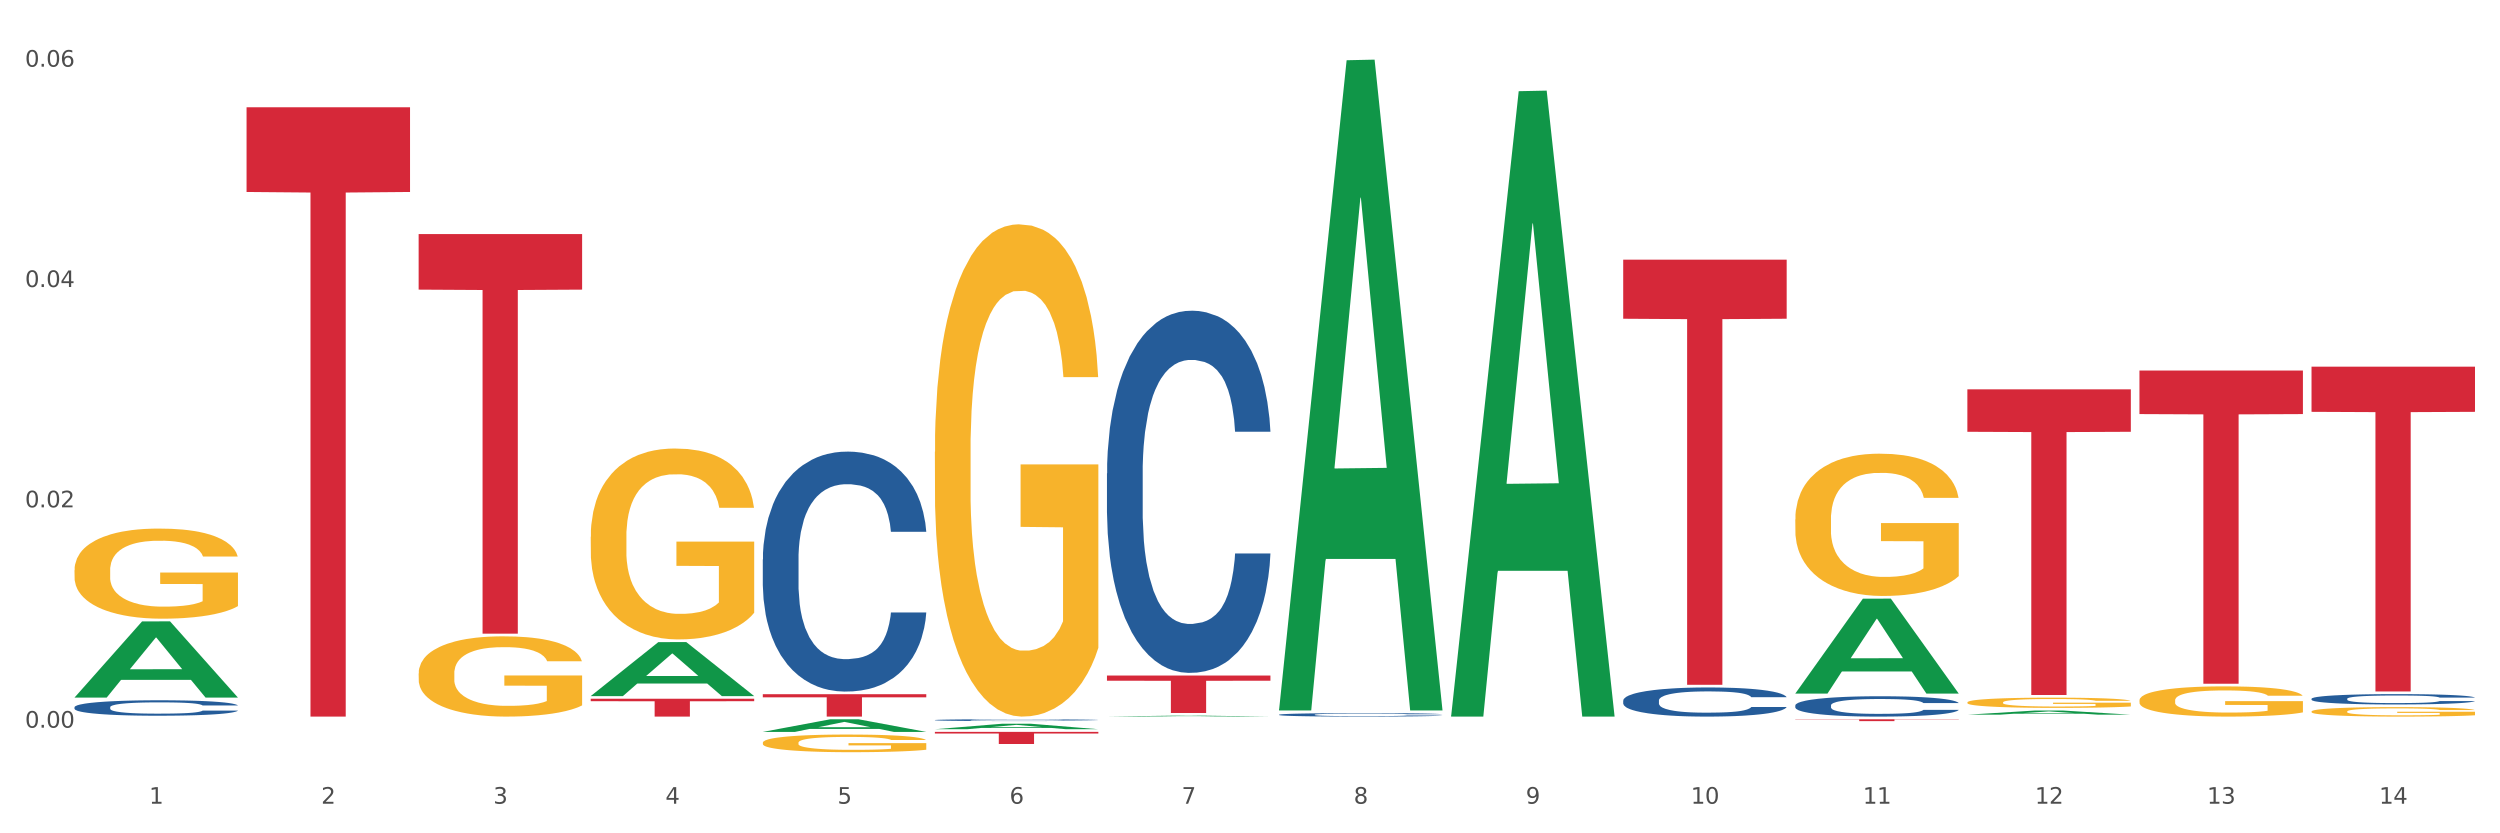 <?xml version="1.0" encoding="utf-8" standalone="no"?>
<!DOCTYPE svg PUBLIC "-//W3C//DTD SVG 1.1//EN"
  "http://www.w3.org/Graphics/SVG/1.1/DTD/svg11.dtd">
<svg xmlns:xlink="http://www.w3.org/1999/xlink" width="1080pt" height="360pt" viewBox="0 0 1080 360" xmlns="http://www.w3.org/2000/svg" version="1.1">
 <rect x="0" y="0" width="1080" height="360" fill="#333333" stroke="none"/>
 <defs>
  <style type="text/css">*{stroke-linejoin: round; stroke-linecap: butt}</style>
 </defs>
 <g id="figure_1">
  <g id="patch_1">
   <path d="M 0 360 
L 1080 360 
L 1080 0 
L 0 0 
z
" style="fill: #ffffff; stroke: #ffffff; stroke-linejoin: miter"/>
  </g>
  <g id="axes_1">
   <g id="matplotlib.axis_1">
    <g id="xtick_1">
     <g id="text_1">
      <!-- 1 -->
      <g style="fill: #4d4d4d" transform="translate(64.432 347.204) scale(0.096 -0.096)">
       <defs>
        <path id="DejaVuSans-31" d="M 794 531 
L 1825 531 
L 1825 4091 
L 703 3866 
L 703 4441 
L 1819 4666 
L 2450 4666 
L 2450 531 
L 3481 531 
L 3481 0 
L 794 0 
L 794 531 
z
" transform="scale(0.016)"/>
       </defs>
       <use xlink:href="#DejaVuSans-31"/>
      </g>
     </g>
    </g>
    <g id="xtick_2">
     <g id="text_2">
      <!-- 2 -->
      <g style="fill: #4d4d4d" transform="translate(138.771 347.204) scale(0.096 -0.096)">
       <defs>
        <path id="DejaVuSans-32" d="M 1228 531 
L 3431 531 
L 3431 0 
L 469 0 
L 469 531 
Q 828 903 1448 1529 
Q 2069 2156 2228 2338 
Q 2531 2678 2651 2914 
Q 2772 3150 2772 3378 
Q 2772 3750 2511 3984 
Q 2250 4219 1831 4219 
Q 1534 4219 1204 4116 
Q 875 4013 500 3803 
L 500 4441 
Q 881 4594 1212 4672 
Q 1544 4750 1819 4750 
Q 2544 4750 2975 4387 
Q 3406 4025 3406 3419 
Q 3406 3131 3298 2873 
Q 3191 2616 2906 2266 
Q 2828 2175 2409 1742 
Q 1991 1309 1228 531 
z
" transform="scale(0.016)"/>
       </defs>
       <use xlink:href="#DejaVuSans-32"/>
      </g>
     </g>
    </g>
    <g id="xtick_3">
     <g id="text_3">
      <!-- 3 -->
      <g style="fill: #4d4d4d" transform="translate(213.109 347.204) scale(0.096 -0.096)">
       <defs>
        <path id="DejaVuSans-33" d="M 2597 2516 
Q 3050 2419 3304 2112 
Q 3559 1806 3559 1356 
Q 3559 666 3084 287 
Q 2609 -91 1734 -91 
Q 1441 -91 1130 -33 
Q 819 25 488 141 
L 488 750 
Q 750 597 1062 519 
Q 1375 441 1716 441 
Q 2309 441 2620 675 
Q 2931 909 2931 1356 
Q 2931 1769 2642 2001 
Q 2353 2234 1838 2234 
L 1294 2234 
L 1294 2753 
L 1863 2753 
Q 2328 2753 2575 2939 
Q 2822 3125 2822 3475 
Q 2822 3834 2567 4026 
Q 2313 4219 1838 4219 
Q 1578 4219 1281 4162 
Q 984 4106 628 3988 
L 628 4550 
Q 988 4650 1302 4700 
Q 1616 4750 1894 4750 
Q 2613 4750 3031 4423 
Q 3450 4097 3450 3541 
Q 3450 3153 3228 2886 
Q 3006 2619 2597 2516 
z
" transform="scale(0.016)"/>
       </defs>
       <use xlink:href="#DejaVuSans-33"/>
      </g>
     </g>
    </g>
    <g id="xtick_4">
     <g id="text_4">
      <!-- 4 -->
      <g style="fill: #4d4d4d" transform="translate(287.448 347.204) scale(0.096 -0.096)">
       <defs>
        <path id="DejaVuSans-34" d="M 2419 4116 
L 825 1625 
L 2419 1625 
L 2419 4116 
z
M 2253 4666 
L 3047 4666 
L 3047 1625 
L 3713 1625 
L 3713 1100 
L 3047 1100 
L 3047 0 
L 2419 0 
L 2419 1100 
L 313 1100 
L 313 1709 
L 2253 4666 
z
" transform="scale(0.016)"/>
       </defs>
       <use xlink:href="#DejaVuSans-34"/>
      </g>
     </g>
    </g>
    <g id="xtick_5">
     <g id="text_5">
      <!-- 5 -->
      <g style="fill: #4d4d4d" transform="translate(361.787 347.204) scale(0.096 -0.096)">
       <defs>
        <path id="DejaVuSans-35" d="M 691 4666 
L 3169 4666 
L 3169 4134 
L 1269 4134 
L 1269 2991 
Q 1406 3038 1543 3061 
Q 1681 3084 1819 3084 
Q 2600 3084 3056 2656 
Q 3513 2228 3513 1497 
Q 3513 744 3044 326 
Q 2575 -91 1722 -91 
Q 1428 -91 1123 -41 
Q 819 9 494 109 
L 494 744 
Q 775 591 1075 516 
Q 1375 441 1709 441 
Q 2250 441 2565 725 
Q 2881 1009 2881 1497 
Q 2881 1984 2565 2268 
Q 2250 2553 1709 2553 
Q 1456 2553 1204 2497 
Q 953 2441 691 2322 
L 691 4666 
z
" transform="scale(0.016)"/>
       </defs>
       <use xlink:href="#DejaVuSans-35"/>
      </g>
     </g>
    </g>
    <g id="xtick_6">
     <g id="text_6">
      <!-- 6 -->
      <g style="fill: #4d4d4d" transform="translate(436.125 347.204) scale(0.096 -0.096)">
       <defs>
        <path id="DejaVuSans-36" d="M 2113 2584 
Q 1688 2584 1439 2293 
Q 1191 2003 1191 1497 
Q 1191 994 1439 701 
Q 1688 409 2113 409 
Q 2538 409 2786 701 
Q 3034 994 3034 1497 
Q 3034 2003 2786 2293 
Q 2538 2584 2113 2584 
z
M 3366 4563 
L 3366 3988 
Q 3128 4100 2886 4159 
Q 2644 4219 2406 4219 
Q 1781 4219 1451 3797 
Q 1122 3375 1075 2522 
Q 1259 2794 1537 2939 
Q 1816 3084 2150 3084 
Q 2853 3084 3261 2657 
Q 3669 2231 3669 1497 
Q 3669 778 3244 343 
Q 2819 -91 2113 -91 
Q 1303 -91 875 529 
Q 447 1150 447 2328 
Q 447 3434 972 4092 
Q 1497 4750 2381 4750 
Q 2619 4750 2861 4703 
Q 3103 4656 3366 4563 
z
" transform="scale(0.016)"/>
       </defs>
       <use xlink:href="#DejaVuSans-36"/>
      </g>
     </g>
    </g>
    <g id="xtick_7">
     <g id="text_7">
      <!-- 7 -->
      <g style="fill: #4d4d4d" transform="translate(510.464 347.204) scale(0.096 -0.096)">
       <defs>
        <path id="DejaVuSans-37" d="M 525 4666 
L 3525 4666 
L 3525 4397 
L 1831 0 
L 1172 0 
L 2766 4134 
L 525 4134 
L 525 4666 
z
" transform="scale(0.016)"/>
       </defs>
       <use xlink:href="#DejaVuSans-37"/>
      </g>
     </g>
    </g>
    <g id="xtick_8">
     <g id="text_8">
      <!-- 8 -->
      <g style="fill: #4d4d4d" transform="translate(584.803 347.204) scale(0.096 -0.096)">
       <defs>
        <path id="DejaVuSans-38" d="M 2034 2216 
Q 1584 2216 1326 1975 
Q 1069 1734 1069 1313 
Q 1069 891 1326 650 
Q 1584 409 2034 409 
Q 2484 409 2743 651 
Q 3003 894 3003 1313 
Q 3003 1734 2745 1975 
Q 2488 2216 2034 2216 
z
M 1403 2484 
Q 997 2584 770 2862 
Q 544 3141 544 3541 
Q 544 4100 942 4425 
Q 1341 4750 2034 4750 
Q 2731 4750 3128 4425 
Q 3525 4100 3525 3541 
Q 3525 3141 3298 2862 
Q 3072 2584 2669 2484 
Q 3125 2378 3379 2068 
Q 3634 1759 3634 1313 
Q 3634 634 3220 271 
Q 2806 -91 2034 -91 
Q 1263 -91 848 271 
Q 434 634 434 1313 
Q 434 1759 690 2068 
Q 947 2378 1403 2484 
z
M 1172 3481 
Q 1172 3119 1398 2916 
Q 1625 2713 2034 2713 
Q 2441 2713 2670 2916 
Q 2900 3119 2900 3481 
Q 2900 3844 2670 4047 
Q 2441 4250 2034 4250 
Q 1625 4250 1398 4047 
Q 1172 3844 1172 3481 
z
" transform="scale(0.016)"/>
       </defs>
       <use xlink:href="#DejaVuSans-38"/>
      </g>
     </g>
    </g>
    <g id="xtick_9">
     <g id="text_9">
      <!-- 9 -->
      <g style="fill: #4d4d4d" transform="translate(659.142 347.204) scale(0.096 -0.096)">
       <defs>
        <path id="DejaVuSans-39" d="M 703 97 
L 703 672 
Q 941 559 1184 500 
Q 1428 441 1663 441 
Q 2288 441 2617 861 
Q 2947 1281 2994 2138 
Q 2813 1869 2534 1725 
Q 2256 1581 1919 1581 
Q 1219 1581 811 2004 
Q 403 2428 403 3163 
Q 403 3881 828 4315 
Q 1253 4750 1959 4750 
Q 2769 4750 3195 4129 
Q 3622 3509 3622 2328 
Q 3622 1225 3098 567 
Q 2575 -91 1691 -91 
Q 1453 -91 1209 -44 
Q 966 3 703 97 
z
M 1959 2075 
Q 2384 2075 2632 2365 
Q 2881 2656 2881 3163 
Q 2881 3666 2632 3958 
Q 2384 4250 1959 4250 
Q 1534 4250 1286 3958 
Q 1038 3666 1038 3163 
Q 1038 2656 1286 2365 
Q 1534 2075 1959 2075 
z
" transform="scale(0.016)"/>
       </defs>
       <use xlink:href="#DejaVuSans-39"/>
      </g>
     </g>
    </g>
    <g id="xtick_10">
     <g id="text_10">
      <!-- 10 -->
      <g style="fill: #4d4d4d" transform="translate(730.426 347.204) scale(0.096 -0.096)">
       <defs>
        <path id="DejaVuSans-30" d="M 2034 4250 
Q 1547 4250 1301 3770 
Q 1056 3291 1056 2328 
Q 1056 1369 1301 889 
Q 1547 409 2034 409 
Q 2525 409 2770 889 
Q 3016 1369 3016 2328 
Q 3016 3291 2770 3770 
Q 2525 4250 2034 4250 
z
M 2034 4750 
Q 2819 4750 3233 4129 
Q 3647 3509 3647 2328 
Q 3647 1150 3233 529 
Q 2819 -91 2034 -91 
Q 1250 -91 836 529 
Q 422 1150 422 2328 
Q 422 3509 836 4129 
Q 1250 4750 2034 4750 
z
" transform="scale(0.016)"/>
       </defs>
       <use xlink:href="#DejaVuSans-31"/>
       <use xlink:href="#DejaVuSans-30" transform="translate(63.623 0)"/>
      </g>
     </g>
    </g>
    <g id="xtick_11">
     <g id="text_11">
      <!-- 11 -->
      <g style="fill: #4d4d4d" transform="translate(804.765 347.204) scale(0.096 -0.096)">
       <use xlink:href="#DejaVuSans-31"/>
       <use xlink:href="#DejaVuSans-31" transform="translate(63.623 0)"/>
      </g>
     </g>
    </g>
    <g id="xtick_12">
     <g id="text_12">
      <!-- 12 -->
      <g style="fill: #4d4d4d" transform="translate(879.104 347.204) scale(0.096 -0.096)">
       <use xlink:href="#DejaVuSans-31"/>
       <use xlink:href="#DejaVuSans-32" transform="translate(63.623 0)"/>
      </g>
     </g>
    </g>
    <g id="xtick_13">
     <g id="text_13">
      <!-- 13 -->
      <g style="fill: #4d4d4d" transform="translate(953.442 347.204) scale(0.096 -0.096)">
       <use xlink:href="#DejaVuSans-31"/>
       <use xlink:href="#DejaVuSans-33" transform="translate(63.623 0)"/>
      </g>
     </g>
    </g>
    <g id="xtick_14">
     <g id="text_14">
      <!-- 14 -->
      <g style="fill: #4d4d4d" transform="translate(1027.781 347.204) scale(0.096 -0.096)">
       <use xlink:href="#DejaVuSans-31"/>
       <use xlink:href="#DejaVuSans-34" transform="translate(63.623 0)"/>
      </g>
     </g>
    </g>
    <g id="xtick_15"/>
    <g id="xtick_16"/>
    <g id="xtick_17"/>
    <g id="xtick_18"/>
    <g id="xtick_19"/>
    <g id="xtick_20"/>
    <g id="xtick_21"/>
    <g id="xtick_22"/>
    <g id="xtick_23"/>
    <g id="xtick_24"/>
    <g id="xtick_25"/>
    <g id="xtick_26"/>
    <g id="xtick_27"/>
   </g>
   <g id="matplotlib.axis_2">
    <g id="ytick_1">
     <g id="text_15">
      <!-- 0.00 -->
      <g style="fill: #4d4d4d" transform="translate(10.8 314.359) scale(0.096 -0.096)">
       <defs>
        <path id="DejaVuSans-2e" d="M 684 794 
L 1344 794 
L 1344 0 
L 684 0 
L 684 794 
z
" transform="scale(0.016)"/>
       </defs>
       <use xlink:href="#DejaVuSans-30"/>
       <use xlink:href="#DejaVuSans-2e" transform="translate(63.623 0)"/>
       <use xlink:href="#DejaVuSans-30" transform="translate(95.41 0)"/>
       <use xlink:href="#DejaVuSans-30" transform="translate(159.033 0)"/>
      </g>
     </g>
    </g>
    <g id="ytick_2">
     <g id="text_16">
      <!-- 0.02 -->
      <g style="fill: #4d4d4d" transform="translate(10.8 219.176) scale(0.096 -0.096)">
       <use xlink:href="#DejaVuSans-30"/>
       <use xlink:href="#DejaVuSans-2e" transform="translate(63.623 0)"/>
       <use xlink:href="#DejaVuSans-30" transform="translate(95.41 0)"/>
       <use xlink:href="#DejaVuSans-32" transform="translate(159.033 0)"/>
      </g>
     </g>
    </g>
    <g id="ytick_3">
     <g id="text_17">
      <!-- 0.04 -->
      <g style="fill: #4d4d4d" transform="translate(10.8 123.994) scale(0.096 -0.096)">
       <use xlink:href="#DejaVuSans-30"/>
       <use xlink:href="#DejaVuSans-2e" transform="translate(63.623 0)"/>
       <use xlink:href="#DejaVuSans-30" transform="translate(95.41 0)"/>
       <use xlink:href="#DejaVuSans-34" transform="translate(159.033 0)"/>
      </g>
     </g>
    </g>
    <g id="ytick_4">
     <g id="text_18">
      <!-- 0.06 -->
      <g style="fill: #4d4d4d" transform="translate(10.8 28.811) scale(0.096 -0.096)">
       <use xlink:href="#DejaVuSans-30"/>
       <use xlink:href="#DejaVuSans-2e" transform="translate(63.623 0)"/>
       <use xlink:href="#DejaVuSans-30" transform="translate(95.41 0)"/>
       <use xlink:href="#DejaVuSans-36" transform="translate(159.033 0)"/>
      </g>
     </g>
    </g>
    <g id="ytick_5"/>
    <g id="ytick_6"/>
    <g id="ytick_7"/>
   </g>
   <g id="PolyCollection_1">
    <path d="M 32.175 301.314 
L 32.248 301.284 
L 61.37 268.45 
L 73.456 268.419 
L 102.797 301.376 
L 88.818 301.376 
L 82.484 293.702 
L 52.415 293.702 
L 52.197 293.826 
L 46.081 301.376 
L 32.175 301.376 
L 32.175 301.314 
L 56.201 289.122 
L 78.698 289.091 
L 67.559 275.444 
L 67.413 275.382 
L 67.267 275.475 
L 56.128 289.091 
L 56.201 289.122 
L 32.175 301.314 
z
" clip-path="url(#pc6ec01e589)" style="fill: #109648"/>
    <path d="M 403.869 311.066 
L 403.952 311.066 
L 403.952 311.045 
L 404.202 311.018 
L 405.121 310.968 
L 406.289 310.929 
L 408.293 310.885 
L 409.378 310.866 
L 410.797 310.845 
L 413.719 310.811 
L 417.058 310.782 
L 419.395 310.767 
L 421.148 310.756 
L 425.072 310.738 
L 427.326 310.731 
L 429.663 310.724 
L 431.666 310.72 
L 435.006 310.715 
L 437.677 310.713 
L 440.766 310.712 
L 443.353 310.713 
L 446.776 310.715 
L 451.785 310.724 
L 453.704 310.729 
L 456.292 310.738 
L 458.964 310.749 
L 461.134 310.761 
L 463.638 310.777 
L 466.226 310.799 
L 468.73 310.826 
L 470.483 310.852 
L 471.903 310.878 
L 473.155 310.911 
L 474.073 310.946 
L 474.49 310.976 
L 459.214 310.976 
L 458.797 310.949 
L 457.962 310.92 
L 457.127 310.901 
L 456.209 310.885 
L 454.79 310.867 
L 453.538 310.855 
L 451.451 310.842 
L 449.531 310.833 
L 447.945 310.828 
L 446.025 310.824 
L 441.934 310.819 
L 439.012 310.819 
L 437.176 310.821 
L 434.922 310.824 
L 433.002 310.829 
L 430.748 310.838 
L 428.995 310.847 
L 427.242 310.86 
L 426.24 310.868 
L 424.738 310.884 
L 423.736 310.897 
L 422.401 310.919 
L 421.649 310.935 
L 420.314 310.976 
L 419.729 311.007 
L 419.479 311.027 
L 419.312 311.05 
L 419.312 311.163 
L 419.813 311.213 
L 420.23 311.235 
L 420.898 311.259 
L 422.15 311.291 
L 423.987 311.322 
L 425.907 311.344 
L 427.493 311.358 
L 428.995 311.368 
L 430.498 311.376 
L 432.334 311.383 
L 433.837 311.388 
L 436.091 311.392 
L 438.762 311.394 
L 440.849 311.394 
L 445.106 311.391 
L 447.026 311.387 
L 448.863 311.382 
L 450.866 311.374 
L 452.452 311.365 
L 453.371 311.359 
L 454.873 311.345 
L 456.042 311.331 
L 457.044 311.314 
L 457.711 311.3 
L 458.463 311.278 
L 459.047 311.254 
L 459.214 311.241 
L 474.49 311.241 
L 474.156 311.267 
L 473.572 311.292 
L 472.403 311.326 
L 471.485 311.345 
L 470.066 311.369 
L 468.563 311.389 
L 466.477 311.411 
L 464.557 311.428 
L 462.553 311.442 
L 460.383 311.455 
L 456.459 311.473 
L 455.04 311.478 
L 452.035 311.487 
L 449.698 311.492 
L 446.275 311.497 
L 442.769 311.5 
L 439.096 311.501 
L 435.84 311.499 
L 432.251 311.495 
L 429.997 311.491 
L 427.493 311.484 
L 424.571 311.474 
L 421.816 311.462 
L 419.228 311.448 
L 416.808 311.431 
L 414.554 311.412 
L 411.632 311.381 
L 409.462 311.351 
L 407.875 311.323 
L 406.79 311.299 
L 405.705 311.269 
L 405.121 311.248 
L 404.202 311.197 
L 403.869 311.151 
L 403.869 311.066 
z
" clip-path="url(#pc6ec01e589)" style="fill: #255c99"/>
    <path d="M 478.207 204.525 
L 478.291 204.382 
L 478.291 200.381 
L 478.541 194.951 
L 479.459 184.948 
L 480.628 177.374 
L 482.632 168.515 
L 483.717 164.799 
L 485.136 160.655 
L 488.058 153.939 
L 491.397 148.223 
L 493.734 145.079 
L 495.487 143.079 
L 499.41 139.506 
L 501.664 137.934 
L 504.002 136.648 
L 506.005 135.791 
L 509.344 134.79 
L 512.016 134.362 
L 515.104 134.219 
L 517.692 134.362 
L 521.115 134.933 
L 526.123 136.648 
L 528.043 137.648 
L 530.631 139.363 
L 533.302 141.65 
L 535.473 143.936 
L 537.977 147.223 
L 540.565 151.51 
L 543.069 156.94 
L 544.822 161.941 
L 546.241 167.229 
L 547.493 173.659 
L 548.412 180.661 
L 548.829 186.52 
L 533.553 186.52 
L 533.135 181.233 
L 532.301 175.517 
L 531.466 171.658 
L 530.548 168.515 
L 529.128 164.942 
L 527.876 162.656 
L 525.789 159.941 
L 523.869 158.226 
L 522.283 157.226 
L 520.363 156.368 
L 516.273 155.511 
L 513.351 155.511 
L 511.515 155.797 
L 509.261 156.511 
L 507.341 157.511 
L 505.087 159.226 
L 503.334 161.084 
L 501.581 163.513 
L 500.579 165.228 
L 499.077 168.372 
L 498.075 170.944 
L 496.739 175.374 
L 495.988 178.518 
L 494.652 186.663 
L 494.068 192.665 
L 493.818 196.809 
L 493.651 201.382 
L 493.651 223.674 
L 494.151 233.677 
L 494.569 237.964 
L 495.237 242.822 
L 496.489 249.11 
L 498.325 255.255 
L 500.245 259.685 
L 501.831 262.4 
L 503.334 264.4 
L 504.837 265.972 
L 506.673 267.401 
L 508.176 268.259 
L 510.429 269.116 
L 513.101 269.545 
L 515.188 269.545 
L 519.445 268.83 
L 521.365 268.116 
L 523.202 267.115 
L 525.205 265.544 
L 526.791 263.829 
L 527.709 262.543 
L 529.212 259.828 
L 530.381 256.97 
L 531.382 253.683 
L 532.05 250.825 
L 532.801 246.538 
L 533.386 241.679 
L 533.553 239.107 
L 548.829 239.107 
L 548.495 244.251 
L 547.911 249.253 
L 546.742 255.969 
L 545.824 259.828 
L 544.405 264.543 
L 542.902 268.544 
L 540.815 272.974 
L 538.895 276.261 
L 536.892 279.119 
L 534.721 281.691 
L 530.798 285.264 
L 529.379 286.264 
L 526.374 287.979 
L 524.036 288.979 
L 520.614 289.979 
L 517.108 290.551 
L 513.435 290.694 
L 510.179 290.408 
L 506.59 289.551 
L 504.336 288.693 
L 501.831 287.407 
L 498.91 285.407 
L 496.155 282.977 
L 493.567 280.119 
L 491.146 276.833 
L 488.892 273.117 
L 485.971 266.973 
L 483.8 260.971 
L 482.214 255.398 
L 481.129 250.682 
L 480.044 244.68 
L 479.459 240.536 
L 478.541 230.533 
L 478.207 221.245 
L 478.207 204.525 
z
" clip-path="url(#pc6ec01e589)" style="fill: #255c99"/>
    <path d="M 552.546 308.743 
L 552.629 308.741 
L 552.629 308.703 
L 552.88 308.651 
L 553.798 308.554 
L 554.967 308.481 
L 556.97 308.396 
L 558.055 308.36 
L 559.475 308.32 
L 562.396 308.256 
L 565.735 308.201 
L 568.073 308.171 
L 569.826 308.151 
L 573.749 308.117 
L 576.003 308.102 
L 578.34 308.089 
L 580.344 308.081 
L 583.683 308.071 
L 586.354 308.067 
L 589.443 308.066 
L 592.031 308.067 
L 595.453 308.073 
L 600.462 308.089 
L 602.382 308.099 
L 604.97 308.116 
L 607.641 308.138 
L 609.811 308.16 
L 612.316 308.191 
L 614.903 308.232 
L 617.408 308.285 
L 619.161 308.333 
L 620.58 308.384 
L 621.832 308.446 
L 622.75 308.513 
L 623.168 308.569 
L 607.891 308.569 
L 607.474 308.518 
L 606.639 308.463 
L 605.804 308.426 
L 604.886 308.396 
L 603.467 308.362 
L 602.215 308.34 
L 600.128 308.314 
L 598.208 308.297 
L 596.622 308.287 
L 594.702 308.279 
L 590.612 308.271 
L 587.69 308.271 
L 585.853 308.274 
L 583.6 308.281 
L 581.68 308.29 
L 579.426 308.307 
L 577.673 308.325 
L 575.92 308.348 
L 574.918 308.364 
L 573.415 308.395 
L 572.414 308.419 
L 571.078 308.462 
L 570.327 308.492 
L 568.991 308.571 
L 568.407 308.629 
L 568.156 308.668 
L 567.989 308.712 
L 567.989 308.927 
L 568.49 309.023 
L 568.908 309.065 
L 569.575 309.111 
L 570.827 309.172 
L 572.664 309.231 
L 574.584 309.274 
L 576.17 309.3 
L 577.673 309.319 
L 579.175 309.334 
L 581.012 309.348 
L 582.514 309.356 
L 584.768 309.364 
L 587.439 309.368 
L 589.526 309.368 
L 593.784 309.362 
L 595.704 309.355 
L 597.54 309.345 
L 599.544 309.33 
L 601.13 309.313 
L 602.048 309.301 
L 603.551 309.275 
L 604.719 309.247 
L 605.721 309.216 
L 606.389 309.188 
L 607.14 309.147 
L 607.724 309.1 
L 607.891 309.076 
L 623.168 309.076 
L 622.834 309.125 
L 622.249 309.173 
L 621.081 309.238 
L 620.163 309.275 
L 618.743 309.32 
L 617.241 309.359 
L 615.154 309.401 
L 613.234 309.433 
L 611.23 309.461 
L 609.06 309.485 
L 605.137 309.52 
L 603.718 309.529 
L 600.712 309.546 
L 598.375 309.556 
L 594.952 309.565 
L 591.446 309.571 
L 587.773 309.572 
L 584.518 309.569 
L 580.928 309.561 
L 578.674 309.553 
L 576.17 309.54 
L 573.248 309.521 
L 570.494 309.498 
L 567.906 309.47 
L 565.485 309.439 
L 563.231 309.403 
L 560.309 309.344 
L 558.139 309.286 
L 556.553 309.232 
L 555.468 309.187 
L 554.382 309.129 
L 553.798 309.089 
L 552.88 308.993 
L 552.546 308.904 
L 552.546 308.743 
z
" clip-path="url(#pc6ec01e589)" style="fill: #255c99"/>
    <path d="M 701.223 302.641 
L 701.307 302.629 
L 701.307 302.307 
L 701.557 301.871 
L 702.476 301.066 
L 703.644 300.457 
L 705.648 299.744 
L 706.733 299.445 
L 708.152 299.112 
L 711.074 298.572 
L 714.413 298.112 
L 716.75 297.859 
L 718.503 297.698 
L 722.427 297.411 
L 724.681 297.284 
L 727.018 297.181 
L 729.021 297.112 
L 732.36 297.031 
L 735.032 296.997 
L 738.12 296.985 
L 740.708 296.997 
L 744.131 297.043 
L 749.139 297.181 
L 751.059 297.261 
L 753.647 297.399 
L 756.318 297.583 
L 758.489 297.767 
L 760.993 298.031 
L 763.581 298.376 
L 766.085 298.813 
L 767.838 299.215 
L 769.257 299.641 
L 770.51 300.158 
L 771.428 300.721 
L 771.845 301.192 
L 756.569 301.192 
L 756.151 300.767 
L 755.317 300.307 
L 754.482 299.997 
L 753.564 299.744 
L 752.145 299.457 
L 750.892 299.273 
L 748.805 299.054 
L 746.885 298.916 
L 745.299 298.836 
L 743.379 298.767 
L 739.289 298.698 
L 736.367 298.698 
L 734.531 298.721 
L 732.277 298.779 
L 730.357 298.859 
L 728.103 298.997 
L 726.35 299.146 
L 724.597 299.342 
L 723.595 299.48 
L 722.093 299.733 
L 721.091 299.939 
L 719.755 300.296 
L 719.004 300.549 
L 717.668 301.204 
L 717.084 301.687 
L 716.834 302.02 
L 716.667 302.388 
L 716.667 304.181 
L 717.168 304.986 
L 717.585 305.33 
L 718.253 305.721 
L 719.505 306.227 
L 721.341 306.721 
L 723.261 307.078 
L 724.847 307.296 
L 726.35 307.457 
L 727.853 307.583 
L 729.689 307.698 
L 731.192 307.767 
L 733.446 307.836 
L 736.117 307.871 
L 738.204 307.871 
L 742.461 307.813 
L 744.381 307.756 
L 746.218 307.675 
L 748.221 307.549 
L 749.807 307.411 
L 750.725 307.308 
L 752.228 307.089 
L 753.397 306.859 
L 754.398 306.595 
L 755.066 306.365 
L 755.818 306.02 
L 756.402 305.629 
L 756.569 305.422 
L 771.845 305.422 
L 771.511 305.836 
L 770.927 306.239 
L 769.758 306.779 
L 768.84 307.089 
L 767.421 307.468 
L 765.918 307.79 
L 763.831 308.147 
L 761.911 308.411 
L 759.908 308.641 
L 757.738 308.848 
L 753.814 309.135 
L 752.395 309.216 
L 749.39 309.354 
L 747.052 309.434 
L 743.63 309.515 
L 740.124 309.561 
L 736.451 309.572 
L 733.195 309.549 
L 729.606 309.48 
L 727.352 309.411 
L 724.847 309.308 
L 721.926 309.147 
L 719.171 308.951 
L 716.583 308.721 
L 714.162 308.457 
L 711.908 308.158 
L 708.987 307.664 
L 706.816 307.181 
L 705.23 306.733 
L 704.145 306.354 
L 703.06 305.871 
L 702.476 305.537 
L 701.557 304.733 
L 701.223 303.986 
L 701.223 302.641 
z
" clip-path="url(#pc6ec01e589)" style="fill: #255c99"/>
    <path d="M 775.562 304.729 
L 775.646 304.721 
L 775.646 304.496 
L 775.896 304.19 
L 776.814 303.628 
L 777.983 303.202 
L 779.986 302.704 
L 781.072 302.496 
L 782.491 302.263 
L 785.412 301.885 
L 788.752 301.564 
L 791.089 301.387 
L 792.842 301.275 
L 796.765 301.074 
L 799.019 300.986 
L 801.357 300.913 
L 803.36 300.865 
L 806.699 300.809 
L 809.37 300.785 
L 812.459 300.777 
L 815.047 300.785 
L 818.469 300.817 
L 823.478 300.913 
L 825.398 300.969 
L 827.986 301.066 
L 830.657 301.194 
L 832.828 301.323 
L 835.332 301.508 
L 837.92 301.749 
L 840.424 302.054 
L 842.177 302.335 
L 843.596 302.632 
L 844.848 302.994 
L 845.766 303.387 
L 846.184 303.716 
L 830.908 303.716 
L 830.49 303.419 
L 829.655 303.098 
L 828.821 302.881 
L 827.902 302.704 
L 826.483 302.504 
L 825.231 302.375 
L 823.144 302.222 
L 821.224 302.126 
L 819.638 302.07 
L 817.718 302.022 
L 813.628 301.973 
L 810.706 301.973 
L 808.87 301.99 
L 806.616 302.03 
L 804.696 302.086 
L 802.442 302.182 
L 800.689 302.287 
L 798.936 302.423 
L 797.934 302.52 
L 796.431 302.696 
L 795.43 302.841 
L 794.094 303.09 
L 793.343 303.267 
L 792.007 303.725 
L 791.423 304.062 
L 791.172 304.295 
L 791.005 304.552 
L 791.005 305.805 
L 791.506 306.367 
L 791.924 306.608 
L 792.591 306.881 
L 793.844 307.235 
L 795.68 307.58 
L 797.6 307.829 
L 799.186 307.982 
L 800.689 308.094 
L 802.191 308.182 
L 804.028 308.263 
L 805.53 308.311 
L 807.784 308.359 
L 810.456 308.383 
L 812.543 308.383 
L 816.8 308.343 
L 818.72 308.303 
L 820.556 308.247 
L 822.56 308.158 
L 824.146 308.062 
L 825.064 307.99 
L 826.567 307.837 
L 827.735 307.676 
L 828.737 307.492 
L 829.405 307.331 
L 830.156 307.09 
L 830.741 306.817 
L 830.908 306.672 
L 846.184 306.672 
L 845.85 306.962 
L 845.266 307.243 
L 844.097 307.62 
L 843.179 307.837 
L 841.76 308.102 
L 840.257 308.327 
L 838.17 308.576 
L 836.25 308.761 
L 834.247 308.921 
L 832.076 309.066 
L 828.153 309.267 
L 826.734 309.323 
L 823.728 309.419 
L 821.391 309.476 
L 817.969 309.532 
L 814.463 309.564 
L 810.79 309.572 
L 807.534 309.556 
L 803.944 309.508 
L 801.69 309.46 
L 799.186 309.387 
L 796.264 309.275 
L 793.51 309.138 
L 790.922 308.978 
L 788.501 308.793 
L 786.247 308.584 
L 783.325 308.239 
L 781.155 307.901 
L 779.569 307.588 
L 778.484 307.323 
L 777.399 306.986 
L 776.814 306.753 
L 775.896 306.19 
L 775.562 305.668 
L 775.562 304.729 
z
" clip-path="url(#pc6ec01e589)" style="fill: #255c99"/>
    <path d="M 998.578 301.866 
L 998.662 301.861 
L 998.662 301.747 
L 998.912 301.592 
L 999.83 301.305 
L 1000.999 301.089 
L 1003.003 300.835 
L 1004.088 300.729 
L 1005.507 300.61 
L 1008.429 300.418 
L 1011.768 300.254 
L 1014.105 300.165 
L 1015.858 300.107 
L 1019.781 300.005 
L 1022.035 299.96 
L 1024.373 299.923 
L 1026.376 299.899 
L 1029.715 299.87 
L 1032.387 299.858 
L 1035.475 299.854 
L 1038.063 299.858 
L 1041.486 299.874 
L 1046.494 299.923 
L 1048.414 299.952 
L 1051.002 300.001 
L 1053.673 300.066 
L 1055.844 300.132 
L 1058.348 300.226 
L 1060.936 300.349 
L 1063.44 300.504 
L 1065.193 300.647 
L 1066.612 300.798 
L 1067.864 300.982 
L 1068.783 301.183 
L 1069.2 301.35 
L 1053.924 301.35 
L 1053.506 301.199 
L 1052.671 301.035 
L 1051.837 300.925 
L 1050.918 300.835 
L 1049.499 300.733 
L 1048.247 300.667 
L 1046.16 300.59 
L 1044.24 300.541 
L 1042.654 300.512 
L 1040.734 300.488 
L 1036.644 300.463 
L 1033.722 300.463 
L 1031.886 300.471 
L 1029.632 300.492 
L 1027.712 300.52 
L 1025.458 300.569 
L 1023.705 300.622 
L 1021.952 300.692 
L 1020.95 300.741 
L 1019.448 300.831 
L 1018.446 300.905 
L 1017.11 301.031 
L 1016.359 301.121 
L 1015.023 301.354 
L 1014.439 301.526 
L 1014.188 301.645 
L 1014.022 301.776 
L 1014.022 302.413 
L 1014.522 302.7 
L 1014.94 302.822 
L 1015.608 302.961 
L 1016.86 303.141 
L 1018.696 303.317 
L 1020.616 303.444 
L 1022.202 303.522 
L 1023.705 303.579 
L 1025.207 303.624 
L 1027.044 303.665 
L 1028.547 303.689 
L 1030.8 303.714 
L 1033.472 303.726 
L 1035.559 303.726 
L 1039.816 303.706 
L 1041.736 303.685 
L 1043.572 303.656 
L 1045.576 303.612 
L 1047.162 303.562 
L 1048.08 303.526 
L 1049.583 303.448 
L 1050.752 303.366 
L 1051.753 303.272 
L 1052.421 303.19 
L 1053.172 303.068 
L 1053.757 302.929 
L 1053.924 302.855 
L 1069.2 302.855 
L 1068.866 303.002 
L 1068.282 303.145 
L 1067.113 303.338 
L 1066.195 303.448 
L 1064.776 303.583 
L 1063.273 303.697 
L 1061.186 303.824 
L 1059.266 303.918 
L 1057.263 304 
L 1055.092 304.074 
L 1051.169 304.176 
L 1049.75 304.204 
L 1046.745 304.253 
L 1044.407 304.282 
L 1040.985 304.311 
L 1037.479 304.327 
L 1033.806 304.331 
L 1030.55 304.323 
L 1026.96 304.298 
L 1024.707 304.274 
L 1022.202 304.237 
L 1019.281 304.18 
L 1016.526 304.11 
L 1013.938 304.029 
L 1011.517 303.935 
L 1009.263 303.828 
L 1006.342 303.652 
L 1004.171 303.481 
L 1002.585 303.321 
L 1001.5 303.186 
L 1000.415 303.015 
L 999.83 302.896 
L 998.912 302.61 
L 998.578 302.344 
L 998.578 301.866 
z
" clip-path="url(#pc6ec01e589)" style="fill: #255c99"/>
    <path d="M 32.175 246.335 
L 32.258 246.299 
L 32.258 245.019 
L 32.425 243.917 
L 33.259 241.25 
L 34.51 239.046 
L 35.427 237.872 
L 36.344 236.912 
L 37.428 235.952 
L 38.762 234.956 
L 41.18 233.498 
L 42.681 232.752 
L 44.515 231.969 
L 47.85 230.832 
L 50.268 230.192 
L 52.77 229.658 
L 56.855 229.018 
L 59.523 228.734 
L 62.358 228.52 
L 65.777 228.378 
L 68.361 228.342 
L 74.031 228.449 
L 78.867 228.769 
L 81.202 229.018 
L 84.203 229.445 
L 85.788 229.729 
L 88.372 230.298 
L 91.04 231.045 
L 92.875 231.685 
L 95.626 232.894 
L 97.711 234.103 
L 99.628 235.596 
L 100.629 236.628 
L 101.379 237.588 
L 102.046 238.69 
L 102.713 240.432 
L 87.705 240.432 
L 87.122 239.188 
L 86.204 238.014 
L 84.87 236.877 
L 83.703 236.165 
L 81.702 235.276 
L 79.868 234.707 
L 77.95 234.281 
L 75.615 233.925 
L 73.781 233.747 
L 71.196 233.605 
L 66.11 233.641 
L 62.692 233.925 
L 60.357 234.281 
L 58.856 234.601 
L 57.522 234.956 
L 56.021 235.454 
L 54.27 236.201 
L 53.02 236.877 
L 51.769 237.73 
L 50.768 238.583 
L 49.851 239.579 
L 49.101 240.646 
L 48.517 241.748 
L 48.017 243.099 
L 47.6 245.339 
L 47.6 250.211 
L 47.767 251.313 
L 48.184 252.771 
L 48.684 253.873 
L 49.518 255.189 
L 50.268 256.078 
L 51.686 257.358 
L 53.27 258.425 
L 54.52 259.101 
L 55.771 259.669 
L 57.939 260.452 
L 60.357 261.092 
L 62.441 261.483 
L 65.276 261.839 
L 67.194 261.981 
L 68.862 262.052 
L 72.947 262.052 
L 75.865 261.945 
L 79.117 261.696 
L 81.619 261.376 
L 83.703 260.985 
L 86.038 260.345 
L 87.538 259.741 
L 87.538 252.309 
L 69.195 252.273 
L 69.195 247.331 
L 102.797 247.331 
L 102.797 261.839 
L 101.379 262.585 
L 99.795 263.261 
L 98.128 263.865 
L 95.626 264.612 
L 92.625 265.323 
L 89.956 265.821 
L 87.122 266.248 
L 83.786 266.639 
L 79.451 266.995 
L 76.783 267.137 
L 73.447 267.243 
L 69.529 267.279 
L 66.11 267.208 
L 62.775 267.03 
L 59.273 266.71 
L 55.855 266.248 
L 53.27 265.786 
L 50.685 265.217 
L 47.934 264.47 
L 45.766 263.759 
L 44.098 263.119 
L 42.264 262.301 
L 40.263 261.234 
L 38.762 260.274 
L 37.428 259.278 
L 36.01 257.998 
L 35.01 256.896 
L 34.009 255.509 
L 33.426 254.478 
L 32.759 252.878 
L 32.258 250.638 
L 32.175 246.335 
z
" clip-path="url(#pc6ec01e589)" style="fill: #f7b32b"/>
    <path d="M 180.852 290.919 
L 180.936 290.887 
L 180.936 289.747 
L 181.103 288.765 
L 181.936 286.39 
L 183.187 284.426 
L 184.104 283.381 
L 185.021 282.526 
L 186.105 281.671 
L 187.439 280.784 
L 189.857 279.486 
L 191.358 278.821 
L 193.192 278.124 
L 196.528 277.111 
L 198.946 276.541 
L 201.447 276.066 
L 205.533 275.496 
L 208.201 275.242 
L 211.036 275.052 
L 214.454 274.926 
L 217.039 274.894 
L 222.709 274.989 
L 227.545 275.274 
L 229.879 275.496 
L 232.881 275.876 
L 234.465 276.129 
L 237.05 276.636 
L 239.718 277.301 
L 241.552 277.871 
L 244.304 278.948 
L 246.388 280.024 
L 248.306 281.354 
L 249.306 282.273 
L 250.057 283.128 
L 250.724 284.11 
L 251.391 285.662 
L 236.383 285.662 
L 235.799 284.553 
L 234.882 283.508 
L 233.548 282.495 
L 232.38 281.861 
L 230.379 281.069 
L 228.545 280.563 
L 226.627 280.183 
L 224.293 279.866 
L 222.458 279.708 
L 219.874 279.581 
L 214.788 279.613 
L 211.369 279.866 
L 209.034 280.183 
L 207.534 280.468 
L 206.2 280.784 
L 204.699 281.228 
L 202.948 281.893 
L 201.697 282.495 
L 200.446 283.255 
L 199.446 284.015 
L 198.529 284.901 
L 197.778 285.852 
L 197.195 286.833 
L 196.694 288.037 
L 196.277 290.032 
L 196.277 294.371 
L 196.444 295.352 
L 196.861 296.651 
L 197.361 297.633 
L 198.195 298.804 
L 198.946 299.596 
L 200.363 300.736 
L 201.947 301.686 
L 203.198 302.288 
L 204.449 302.795 
L 206.616 303.491 
L 209.034 304.062 
L 211.119 304.41 
L 213.954 304.727 
L 215.871 304.853 
L 217.539 304.917 
L 221.625 304.917 
L 224.543 304.822 
L 227.795 304.6 
L 230.296 304.315 
L 232.38 303.966 
L 234.715 303.396 
L 236.216 302.858 
L 236.216 296.239 
L 217.873 296.207 
L 217.873 291.805 
L 251.474 291.805 
L 251.474 304.727 
L 250.057 305.392 
L 248.473 305.993 
L 246.805 306.532 
L 244.304 307.197 
L 241.302 307.83 
L 238.634 308.274 
L 235.799 308.654 
L 232.464 309.002 
L 228.128 309.319 
L 225.46 309.445 
L 222.125 309.54 
L 218.206 309.572 
L 214.788 309.509 
L 211.452 309.35 
L 207.951 309.065 
L 204.532 308.654 
L 201.947 308.242 
L 199.362 307.735 
L 196.611 307.07 
L 194.443 306.437 
L 192.776 305.867 
L 190.941 305.138 
L 188.94 304.188 
L 187.439 303.333 
L 186.105 302.446 
L 184.688 301.306 
L 183.687 300.325 
L 182.687 299.089 
L 182.103 298.171 
L 181.436 296.746 
L 180.936 294.751 
L 180.852 290.919 
z
" clip-path="url(#pc6ec01e589)" style="fill: #f7b32b"/>
    <path d="M 255.191 231.868 
L 255.275 231.793 
L 255.275 229.081 
L 255.441 226.746 
L 256.275 221.097 
L 257.526 216.427 
L 258.443 213.941 
L 259.36 211.907 
L 260.444 209.873 
L 261.778 207.764 
L 264.196 204.676 
L 265.697 203.094 
L 267.531 201.437 
L 270.866 199.027 
L 273.284 197.671 
L 275.786 196.541 
L 279.871 195.185 
L 282.539 194.582 
L 285.374 194.13 
L 288.793 193.829 
L 291.377 193.754 
L 297.047 193.98 
L 301.883 194.658 
L 304.218 195.185 
L 307.219 196.089 
L 308.804 196.691 
L 311.388 197.897 
L 314.057 199.478 
L 315.891 200.834 
L 318.642 203.395 
L 320.727 205.956 
L 322.645 209.12 
L 323.645 211.304 
L 324.395 213.338 
L 325.062 215.673 
L 325.73 219.364 
L 310.721 219.364 
L 310.138 216.728 
L 309.221 214.242 
L 307.886 211.832 
L 306.719 210.325 
L 304.718 208.442 
L 302.884 207.237 
L 300.966 206.333 
L 298.631 205.58 
L 296.797 205.203 
L 294.212 204.902 
L 289.126 204.977 
L 285.708 205.58 
L 283.373 206.333 
L 281.872 207.011 
L 280.538 207.764 
L 279.037 208.819 
L 277.286 210.401 
L 276.036 211.832 
L 274.785 213.64 
L 273.785 215.447 
L 272.867 217.556 
L 272.117 219.816 
L 271.533 222.151 
L 271.033 225.014 
L 270.616 229.759 
L 270.616 240.079 
L 270.783 242.414 
L 271.2 245.502 
L 271.7 247.837 
L 272.534 250.624 
L 273.284 252.507 
L 274.702 255.219 
L 276.286 257.479 
L 277.537 258.91 
L 278.787 260.115 
L 280.955 261.772 
L 283.373 263.128 
L 285.458 263.957 
L 288.292 264.71 
L 290.21 265.011 
L 291.878 265.162 
L 295.963 265.162 
L 298.882 264.936 
L 302.133 264.408 
L 304.635 263.731 
L 306.719 262.902 
L 309.054 261.546 
L 310.555 260.266 
L 310.555 244.523 
L 292.211 244.447 
L 292.211 233.977 
L 325.813 233.977 
L 325.813 264.71 
L 324.395 266.292 
L 322.811 267.723 
L 321.144 269.003 
L 318.642 270.585 
L 315.641 272.092 
L 312.973 273.146 
L 310.138 274.05 
L 306.803 274.879 
L 302.467 275.632 
L 299.799 275.933 
L 296.464 276.159 
L 292.545 276.234 
L 289.126 276.084 
L 285.791 275.707 
L 282.289 275.029 
L 278.871 274.05 
L 276.286 273.071 
L 273.701 271.866 
L 270.95 270.284 
L 268.782 268.777 
L 267.114 267.421 
L 265.28 265.689 
L 263.279 263.429 
L 261.778 261.395 
L 260.444 259.286 
L 259.027 256.575 
L 258.026 254.24 
L 257.025 251.302 
L 256.442 249.118 
L 255.775 245.728 
L 255.275 240.982 
L 255.191 231.868 
z
" clip-path="url(#pc6ec01e589)" style="fill: #f7b32b"/>
    <path d="M 329.53 320.847 
L 329.613 320.84 
L 329.613 320.589 
L 329.78 320.373 
L 330.614 319.851 
L 331.864 319.419 
L 332.782 319.189 
L 333.699 319.001 
L 334.783 318.813 
L 336.117 318.618 
L 338.535 318.333 
L 340.036 318.186 
L 341.87 318.033 
L 345.205 317.81 
L 347.623 317.685 
L 350.124 317.58 
L 354.21 317.455 
L 356.878 317.399 
L 359.713 317.358 
L 363.131 317.33 
L 365.716 317.323 
L 371.386 317.344 
L 376.222 317.406 
L 378.557 317.455 
L 381.558 317.539 
L 383.142 317.594 
L 385.727 317.706 
L 388.395 317.852 
L 390.23 317.977 
L 392.981 318.214 
L 395.066 318.451 
L 396.983 318.744 
L 397.984 318.946 
L 398.734 319.134 
L 399.401 319.35 
L 400.068 319.691 
L 385.06 319.691 
L 384.476 319.447 
L 383.559 319.217 
L 382.225 318.994 
L 381.058 318.855 
L 379.057 318.681 
L 377.222 318.57 
L 375.305 318.486 
L 372.97 318.416 
L 371.136 318.381 
L 368.551 318.354 
L 363.465 318.361 
L 360.046 318.416 
L 357.712 318.486 
L 356.211 318.549 
L 354.877 318.618 
L 353.376 318.716 
L 351.625 318.862 
L 350.375 318.994 
L 349.124 319.162 
L 348.123 319.329 
L 347.206 319.524 
L 346.456 319.733 
L 345.872 319.949 
L 345.372 320.213 
L 344.955 320.652 
L 344.955 321.606 
L 345.122 321.822 
L 345.539 322.108 
L 346.039 322.324 
L 346.873 322.581 
L 347.623 322.756 
L 349.04 323.006 
L 350.625 323.215 
L 351.875 323.348 
L 353.126 323.459 
L 355.294 323.612 
L 357.712 323.738 
L 359.796 323.814 
L 362.631 323.884 
L 364.549 323.912 
L 366.216 323.926 
L 370.302 323.926 
L 373.22 323.905 
L 376.472 323.856 
L 378.973 323.793 
L 381.058 323.717 
L 383.392 323.591 
L 384.893 323.473 
L 384.893 322.017 
L 366.55 322.01 
L 366.55 321.042 
L 400.152 321.042 
L 400.152 323.884 
L 398.734 324.03 
L 397.15 324.162 
L 395.482 324.281 
L 392.981 324.427 
L 389.979 324.566 
L 387.311 324.664 
L 384.476 324.748 
L 381.141 324.824 
L 376.806 324.894 
L 374.137 324.922 
L 370.802 324.943 
L 366.884 324.95 
L 363.465 324.936 
L 360.13 324.901 
L 356.628 324.838 
L 353.209 324.748 
L 350.625 324.657 
L 348.04 324.546 
L 345.288 324.399 
L 343.121 324.26 
L 341.453 324.135 
L 339.619 323.974 
L 337.618 323.765 
L 336.117 323.577 
L 334.783 323.382 
L 333.365 323.132 
L 332.365 322.916 
L 331.364 322.644 
L 330.781 322.442 
L 330.113 322.129 
L 329.613 321.69 
L 329.53 320.847 
z
" clip-path="url(#pc6ec01e589)" style="fill: #f7b32b"/>
    <path d="M 403.869 195.173 
L 403.952 194.979 
L 403.952 187.987 
L 404.119 181.966 
L 404.952 167.399 
L 406.203 155.357 
L 407.12 148.947 
L 408.037 143.703 
L 409.121 138.459 
L 410.455 133.021 
L 412.873 125.057 
L 414.374 120.979 
L 416.209 116.706 
L 419.544 110.49 
L 421.962 106.994 
L 424.463 104.081 
L 428.549 100.585 
L 431.217 99.031 
L 434.052 97.866 
L 437.47 97.089 
L 440.055 96.894 
L 445.725 97.477 
L 450.561 99.225 
L 452.895 100.585 
L 455.897 102.916 
L 457.481 104.469 
L 460.066 107.577 
L 462.734 111.656 
L 464.568 115.152 
L 467.32 121.755 
L 469.404 128.359 
L 471.322 136.517 
L 472.322 142.149 
L 473.073 147.393 
L 473.74 153.414 
L 474.407 162.931 
L 459.399 162.931 
L 458.815 156.133 
L 457.898 149.724 
L 456.564 143.509 
L 455.397 139.624 
L 453.396 134.769 
L 451.561 131.661 
L 449.643 129.33 
L 447.309 127.388 
L 445.475 126.417 
L 442.89 125.64 
L 437.804 125.834 
L 434.385 127.388 
L 432.051 129.33 
L 430.55 131.078 
L 429.216 133.021 
L 427.715 135.74 
L 425.964 139.818 
L 424.713 143.509 
L 423.463 148.17 
L 422.462 152.832 
L 421.545 158.27 
L 420.794 164.097 
L 420.211 170.118 
L 419.711 177.498 
L 419.294 189.735 
L 419.294 216.344 
L 419.46 222.365 
L 419.877 230.328 
L 420.378 236.349 
L 421.211 243.535 
L 421.962 248.391 
L 423.379 255.383 
L 424.963 261.21 
L 426.214 264.9 
L 427.465 268.008 
L 429.633 272.281 
L 432.051 275.777 
L 434.135 277.913 
L 436.97 279.855 
L 438.888 280.632 
L 440.555 281.021 
L 444.641 281.021 
L 447.559 280.438 
L 450.811 279.079 
L 453.312 277.33 
L 455.397 275.194 
L 457.731 271.698 
L 459.232 268.396 
L 459.232 227.803 
L 440.889 227.609 
L 440.889 200.611 
L 474.49 200.611 
L 474.49 279.855 
L 473.073 283.934 
L 471.489 287.624 
L 469.821 290.926 
L 467.32 295.005 
L 464.318 298.89 
L 461.65 301.609 
L 458.815 303.939 
L 455.48 306.076 
L 451.144 308.018 
L 448.476 308.795 
L 445.141 309.378 
L 441.222 309.572 
L 437.804 309.184 
L 434.469 308.212 
L 430.967 306.464 
L 427.548 303.939 
L 424.963 301.415 
L 422.379 298.307 
L 419.627 294.228 
L 417.459 290.344 
L 415.792 286.848 
L 413.957 282.38 
L 411.956 276.554 
L 410.455 271.309 
L 409.121 265.871 
L 407.704 258.879 
L 406.703 252.858 
L 405.703 245.283 
L 405.119 239.651 
L 404.452 230.91 
L 403.952 218.674 
L 403.869 195.173 
z
" clip-path="url(#pc6ec01e589)" style="fill: #f7b32b"/>
    <path d="M 849.901 303.429 
L 849.984 303.425 
L 849.984 303.279 
L 850.151 303.154 
L 850.985 302.851 
L 852.235 302.601 
L 853.153 302.468 
L 854.07 302.359 
L 855.154 302.25 
L 856.488 302.136 
L 858.906 301.971 
L 860.407 301.886 
L 862.241 301.797 
L 865.576 301.668 
L 867.994 301.595 
L 870.495 301.535 
L 874.581 301.462 
L 877.249 301.43 
L 880.084 301.406 
L 883.502 301.389 
L 886.087 301.385 
L 891.757 301.397 
L 896.593 301.434 
L 898.927 301.462 
L 901.929 301.511 
L 903.513 301.543 
L 906.098 301.607 
L 908.766 301.692 
L 910.601 301.765 
L 913.352 301.902 
L 915.436 302.04 
L 917.354 302.209 
L 918.355 302.326 
L 919.105 302.435 
L 919.772 302.561 
L 920.439 302.758 
L 905.431 302.758 
L 904.847 302.617 
L 903.93 302.484 
L 902.596 302.355 
L 901.429 302.274 
L 899.428 302.173 
L 897.593 302.108 
L 895.676 302.06 
L 893.341 302.019 
L 891.507 301.999 
L 888.922 301.983 
L 883.836 301.987 
L 880.417 302.019 
L 878.083 302.06 
L 876.582 302.096 
L 875.248 302.136 
L 873.747 302.193 
L 871.996 302.278 
L 870.745 302.355 
L 869.495 302.451 
L 868.494 302.548 
L 867.577 302.661 
L 866.827 302.783 
L 866.243 302.908 
L 865.743 303.061 
L 865.326 303.316 
L 865.326 303.869 
L 865.493 303.994 
L 865.91 304.16 
L 866.41 304.285 
L 867.244 304.434 
L 867.994 304.535 
L 869.411 304.681 
L 870.996 304.802 
L 872.246 304.879 
L 873.497 304.943 
L 875.665 305.032 
L 878.083 305.105 
L 880.167 305.149 
L 883.002 305.19 
L 884.92 305.206 
L 886.587 305.214 
L 890.673 305.214 
L 893.591 305.202 
L 896.843 305.173 
L 899.344 305.137 
L 901.429 305.093 
L 903.763 305.02 
L 905.264 304.951 
L 905.264 304.107 
L 886.921 304.103 
L 886.921 303.542 
L 920.523 303.542 
L 920.523 305.19 
L 919.105 305.274 
L 917.521 305.351 
L 915.853 305.42 
L 913.352 305.505 
L 910.35 305.585 
L 907.682 305.642 
L 904.847 305.69 
L 901.512 305.735 
L 897.177 305.775 
L 894.508 305.791 
L 891.173 305.803 
L 887.254 305.807 
L 883.836 305.799 
L 880.501 305.779 
L 876.999 305.743 
L 873.58 305.69 
L 870.996 305.638 
L 868.411 305.573 
L 865.659 305.488 
L 863.492 305.408 
L 861.824 305.335 
L 859.99 305.242 
L 857.989 305.121 
L 856.488 305.012 
L 855.154 304.899 
L 853.736 304.753 
L 852.736 304.628 
L 851.735 304.471 
L 851.151 304.354 
L 850.484 304.172 
L 849.984 303.917 
L 849.901 303.429 
z
" clip-path="url(#pc6ec01e589)" style="fill: #f7b32b"/>
    <path d="M 924.24 302.55 
L 924.323 302.538 
L 924.323 302.108 
L 924.49 301.739 
L 925.323 300.845 
L 926.574 300.105 
L 927.491 299.712 
L 928.408 299.39 
L 929.492 299.068 
L 930.826 298.734 
L 933.244 298.246 
L 934.745 297.995 
L 936.58 297.733 
L 939.915 297.351 
L 942.333 297.137 
L 944.834 296.958 
L 948.92 296.743 
L 951.588 296.648 
L 954.423 296.576 
L 957.841 296.529 
L 960.426 296.517 
L 966.096 296.553 
L 970.932 296.66 
L 973.266 296.743 
L 976.268 296.886 
L 977.852 296.982 
L 980.437 297.173 
L 983.105 297.423 
L 984.939 297.638 
L 987.691 298.043 
L 989.775 298.448 
L 991.693 298.949 
L 992.693 299.295 
L 993.444 299.617 
L 994.111 299.986 
L 994.778 300.57 
L 979.77 300.57 
L 979.186 300.153 
L 978.269 299.76 
L 976.935 299.378 
L 975.768 299.14 
L 973.766 298.842 
L 971.932 298.651 
L 970.014 298.508 
L 967.68 298.389 
L 965.845 298.329 
L 963.261 298.281 
L 958.175 298.293 
L 954.756 298.389 
L 952.422 298.508 
L 950.921 298.615 
L 949.587 298.734 
L 948.086 298.901 
L 946.335 299.152 
L 945.084 299.378 
L 943.834 299.664 
L 942.833 299.95 
L 941.916 300.284 
L 941.165 300.642 
L 940.582 301.012 
L 940.081 301.465 
L 939.665 302.216 
L 939.665 303.849 
L 939.831 304.219 
L 940.248 304.708 
L 940.749 305.077 
L 941.582 305.518 
L 942.333 305.816 
L 943.75 306.246 
L 945.334 306.603 
L 946.585 306.83 
L 947.836 307.021 
L 950.004 307.283 
L 952.422 307.497 
L 954.506 307.629 
L 957.341 307.748 
L 959.259 307.796 
L 960.926 307.819 
L 965.012 307.819 
L 967.93 307.784 
L 971.182 307.7 
L 973.683 307.593 
L 975.768 307.462 
L 978.102 307.247 
L 979.603 307.044 
L 979.603 304.553 
L 961.26 304.541 
L 961.26 302.883 
L 994.861 302.883 
L 994.861 307.748 
L 993.444 307.998 
L 991.86 308.225 
L 990.192 308.427 
L 987.691 308.678 
L 984.689 308.916 
L 982.021 309.083 
L 979.186 309.226 
L 975.851 309.357 
L 971.515 309.477 
L 968.847 309.524 
L 965.512 309.56 
L 961.593 309.572 
L 958.175 309.548 
L 954.84 309.489 
L 951.338 309.381 
L 947.919 309.226 
L 945.334 309.071 
L 942.75 308.88 
L 939.998 308.63 
L 937.83 308.392 
L 936.163 308.177 
L 934.328 307.903 
L 932.327 307.545 
L 930.826 307.223 
L 929.492 306.889 
L 928.075 306.46 
L 927.074 306.091 
L 926.074 305.626 
L 925.49 305.28 
L 924.823 304.743 
L 924.323 303.992 
L 924.24 302.55 
z
" clip-path="url(#pc6ec01e589)" style="fill: #f7b32b"/>
    <path d="M 998.578 307.366 
L 998.662 307.362 
L 998.662 307.227 
L 998.828 307.111 
L 999.662 306.831 
L 1000.913 306.598 
L 1001.83 306.475 
L 1002.747 306.374 
L 1003.831 306.272 
L 1005.165 306.168 
L 1007.583 306.014 
L 1009.084 305.935 
L 1010.918 305.853 
L 1014.253 305.733 
L 1016.671 305.666 
L 1019.173 305.61 
L 1023.258 305.542 
L 1025.926 305.512 
L 1028.761 305.49 
L 1032.18 305.475 
L 1034.765 305.471 
L 1040.434 305.482 
L 1045.27 305.516 
L 1047.605 305.542 
L 1050.607 305.587 
L 1052.191 305.617 
L 1054.775 305.677 
L 1057.444 305.756 
L 1059.278 305.823 
L 1062.029 305.95 
L 1064.114 306.078 
L 1066.032 306.235 
L 1067.032 306.344 
L 1067.783 306.445 
L 1068.45 306.561 
L 1069.117 306.744 
L 1054.108 306.744 
L 1053.525 306.613 
L 1052.608 306.49 
L 1051.274 306.37 
L 1050.106 306.295 
L 1048.105 306.201 
L 1046.271 306.141 
L 1044.353 306.096 
L 1042.019 306.059 
L 1040.184 306.04 
L 1037.599 306.025 
L 1032.513 306.029 
L 1029.095 306.059 
L 1026.76 306.096 
L 1025.259 306.13 
L 1023.925 306.168 
L 1022.425 306.22 
L 1020.674 306.299 
L 1019.423 306.37 
L 1018.172 306.46 
L 1017.172 306.55 
L 1016.255 306.654 
L 1015.504 306.767 
L 1014.92 306.883 
L 1014.42 307.025 
L 1014.003 307.261 
L 1014.003 307.774 
L 1014.17 307.89 
L 1014.587 308.044 
L 1015.087 308.16 
L 1015.921 308.299 
L 1016.671 308.392 
L 1018.089 308.527 
L 1019.673 308.639 
L 1020.924 308.711 
L 1022.174 308.771 
L 1024.342 308.853 
L 1026.76 308.92 
L 1028.845 308.962 
L 1031.68 308.999 
L 1033.597 309.014 
L 1035.265 309.021 
L 1039.35 309.021 
L 1042.269 309.01 
L 1045.52 308.984 
L 1048.022 308.95 
L 1050.106 308.909 
L 1052.441 308.842 
L 1053.942 308.778 
L 1053.942 307.995 
L 1035.598 307.992 
L 1035.598 307.471 
L 1069.2 307.471 
L 1069.2 308.999 
L 1067.783 309.078 
L 1066.198 309.149 
L 1064.531 309.212 
L 1062.029 309.291 
L 1059.028 309.366 
L 1056.36 309.418 
L 1053.525 309.463 
L 1050.19 309.505 
L 1045.854 309.542 
L 1043.186 309.557 
L 1039.851 309.568 
L 1035.932 309.572 
L 1032.513 309.565 
L 1029.178 309.546 
L 1025.676 309.512 
L 1022.258 309.463 
L 1019.673 309.415 
L 1017.088 309.355 
L 1014.337 309.276 
L 1012.169 309.201 
L 1010.501 309.134 
L 1008.667 309.048 
L 1006.666 308.935 
L 1005.165 308.834 
L 1003.831 308.729 
L 1002.414 308.595 
L 1001.413 308.478 
L 1000.413 308.332 
L 999.829 308.224 
L 999.162 308.055 
L 998.662 307.819 
L 998.578 307.366 
z
" clip-path="url(#pc6ec01e589)" style="fill: #f7b32b"/>
    <path d="M 106.514 46.351 
L 177.135 46.351 
L 177.135 82.93 
L 149.355 83.177 
L 149.355 309.572 
L 134.126 309.572 
L 134.126 83.177 
L 106.514 82.93 
L 106.514 46.598 
L 106.514 46.351 
z
" clip-path="url(#pc6ec01e589)" style="fill: #d62839"/>
    <path d="M 180.852 101.128 
L 251.474 101.128 
L 251.474 125.118 
L 223.694 125.28 
L 223.694 273.754 
L 208.465 273.754 
L 208.465 125.28 
L 180.852 125.118 
L 180.852 101.29 
L 180.852 101.128 
z
" clip-path="url(#pc6ec01e589)" style="fill: #d62839"/>
    <path d="M 255.191 301.858 
L 325.813 301.858 
L 325.813 302.93 
L 298.033 302.937 
L 298.033 309.572 
L 282.804 309.572 
L 282.804 302.937 
L 255.191 302.93 
L 255.191 301.865 
L 255.191 301.858 
z
" clip-path="url(#pc6ec01e589)" style="fill: #d62839"/>
    <path d="M 329.53 299.902 
L 400.152 299.902 
L 400.152 301.246 
L 372.371 301.255 
L 372.371 309.572 
L 357.143 309.572 
L 357.143 301.255 
L 329.53 301.246 
L 329.53 299.911 
L 329.53 299.902 
z
" clip-path="url(#pc6ec01e589)" style="fill: #d62839"/>
    <path d="M 403.869 316.16 
L 474.49 316.16 
L 474.49 316.889 
L 446.71 316.894 
L 446.71 321.406 
L 431.481 321.406 
L 431.481 316.894 
L 403.869 316.889 
L 403.869 316.165 
L 403.869 316.16 
z
" clip-path="url(#pc6ec01e589)" style="fill: #d62839"/>
    <path d="M 478.207 291.834 
L 548.829 291.834 
L 548.829 294.082 
L 521.049 294.098 
L 521.049 308.016 
L 505.82 308.016 
L 505.82 294.098 
L 478.207 294.082 
L 478.207 291.849 
L 478.207 291.834 
z
" clip-path="url(#pc6ec01e589)" style="fill: #d62839"/>
    <path d="M 701.223 112.17 
L 771.845 112.17 
L 771.845 137.695 
L 744.065 137.868 
L 744.065 295.846 
L 728.836 295.846 
L 728.836 137.868 
L 701.223 137.695 
L 701.223 112.343 
L 701.223 112.17 
z
" clip-path="url(#pc6ec01e589)" style="fill: #d62839"/>
    <path d="M 775.562 310.712 
L 846.184 310.712 
L 846.184 310.824 
L 818.404 310.825 
L 818.404 311.522 
L 803.175 311.522 
L 803.175 310.825 
L 775.562 310.824 
L 775.562 310.713 
L 775.562 310.712 
z
" clip-path="url(#pc6ec01e589)" style="fill: #d62839"/>
    <path d="M 849.901 168.178 
L 920.523 168.178 
L 920.523 186.531 
L 892.742 186.655 
L 892.742 300.246 
L 877.514 300.246 
L 877.514 186.655 
L 849.901 186.531 
L 849.901 168.302 
L 849.901 168.178 
z
" clip-path="url(#pc6ec01e589)" style="fill: #d62839"/>
    <path d="M 924.24 160.079 
L 994.861 160.079 
L 994.861 178.881 
L 967.081 179.008 
L 967.081 295.377 
L 951.852 295.377 
L 951.852 179.008 
L 924.24 178.881 
L 924.24 160.206 
L 924.24 160.079 
z
" clip-path="url(#pc6ec01e589)" style="fill: #d62839"/>
    <path d="M 998.578 158.413 
L 1069.2 158.413 
L 1069.2 177.91 
L 1041.42 178.042 
L 1041.42 298.714 
L 1026.191 298.714 
L 1026.191 178.042 
L 998.578 177.91 
L 998.578 158.545 
L 998.578 158.413 
z
" clip-path="url(#pc6ec01e589)" style="fill: #d62839"/>
    <path d="M 329.53 241.672 
L 329.613 241.577 
L 329.613 238.926 
L 329.864 235.328 
L 330.782 228.701 
L 331.951 223.683 
L 333.954 217.813 
L 335.039 215.351 
L 336.458 212.606 
L 339.38 208.156 
L 342.719 204.369 
L 345.057 202.286 
L 346.81 200.96 
L 350.733 198.593 
L 352.987 197.552 
L 355.324 196.7 
L 357.328 196.132 
L 360.667 195.469 
L 363.338 195.185 
L 366.427 195.09 
L 369.015 195.185 
L 372.437 195.564 
L 377.446 196.7 
L 379.366 197.362 
L 381.954 198.499 
L 384.625 200.013 
L 386.795 201.528 
L 389.3 203.706 
L 391.887 206.546 
L 394.392 210.144 
L 396.145 213.458 
L 397.564 216.961 
L 398.816 221.221 
L 399.734 225.861 
L 400.152 229.742 
L 384.875 229.742 
L 384.458 226.239 
L 383.623 222.452 
L 382.788 219.896 
L 381.87 217.813 
L 380.451 215.446 
L 379.199 213.931 
L 377.112 212.132 
L 375.192 210.996 
L 373.606 210.333 
L 371.686 209.765 
L 367.595 209.197 
L 364.674 209.197 
L 362.837 209.387 
L 360.583 209.86 
L 358.663 210.523 
L 356.41 211.659 
L 354.656 212.89 
L 352.903 214.499 
L 351.902 215.635 
L 350.399 217.718 
L 349.397 219.422 
L 348.062 222.357 
L 347.31 224.44 
L 345.975 229.837 
L 345.391 233.813 
L 345.14 236.559 
L 344.973 239.589 
L 344.973 254.359 
L 345.474 260.986 
L 345.891 263.826 
L 346.559 267.045 
L 347.811 271.211 
L 349.648 275.282 
L 351.568 278.217 
L 353.154 280.016 
L 354.656 281.342 
L 356.159 282.383 
L 357.996 283.33 
L 359.498 283.898 
L 361.752 284.466 
L 364.423 284.75 
L 366.51 284.75 
L 370.768 284.277 
L 372.688 283.803 
L 374.524 283.141 
L 376.528 282.099 
L 378.114 280.963 
L 379.032 280.111 
L 380.534 278.312 
L 381.703 276.419 
L 382.705 274.241 
L 383.373 272.347 
L 384.124 269.507 
L 384.708 266.288 
L 384.875 264.584 
L 400.152 264.584 
L 399.818 267.992 
L 399.233 271.306 
L 398.065 275.756 
L 397.146 278.312 
L 395.727 281.437 
L 394.225 284.088 
L 392.138 287.023 
L 390.218 289.2 
L 388.214 291.094 
L 386.044 292.798 
L 382.121 295.165 
L 380.701 295.828 
L 377.696 296.964 
L 375.359 297.626 
L 371.936 298.289 
L 368.43 298.668 
L 364.757 298.763 
L 361.502 298.573 
L 357.912 298.005 
L 355.658 297.437 
L 353.154 296.585 
L 350.232 295.26 
L 347.477 293.65 
L 344.89 291.756 
L 342.469 289.579 
L 340.215 287.117 
L 337.293 283.046 
L 335.123 279.07 
L 333.537 275.377 
L 332.452 272.253 
L 331.366 268.276 
L 330.782 265.531 
L 329.864 258.903 
L 329.53 252.749 
L 329.53 241.672 
z
" clip-path="url(#pc6ec01e589)" style="fill: #255c99"/>
    <path d="M 32.175 305.517 
L 32.258 305.511 
L 32.258 305.34 
L 32.509 305.109 
L 33.427 304.682 
L 34.596 304.358 
L 36.599 303.98 
L 37.684 303.822 
L 39.104 303.645 
L 42.025 303.358 
L 45.364 303.114 
L 47.702 302.98 
L 49.455 302.894 
L 53.378 302.742 
L 55.632 302.675 
L 57.969 302.62 
L 59.973 302.583 
L 63.312 302.541 
L 65.983 302.522 
L 69.072 302.516 
L 71.66 302.522 
L 75.082 302.547 
L 80.091 302.62 
L 82.011 302.663 
L 84.599 302.736 
L 87.27 302.833 
L 89.44 302.931 
L 91.945 303.071 
L 94.533 303.254 
L 97.037 303.486 
L 98.79 303.7 
L 100.209 303.925 
L 101.461 304.2 
L 102.379 304.499 
L 102.797 304.749 
L 87.52 304.749 
L 87.103 304.523 
L 86.268 304.279 
L 85.434 304.114 
L 84.515 303.98 
L 83.096 303.828 
L 81.844 303.73 
L 79.757 303.614 
L 77.837 303.541 
L 76.251 303.498 
L 74.331 303.462 
L 70.241 303.425 
L 67.319 303.425 
L 65.482 303.437 
L 63.229 303.468 
L 61.309 303.51 
L 59.055 303.584 
L 57.302 303.663 
L 55.549 303.767 
L 54.547 303.84 
L 53.044 303.974 
L 52.043 304.084 
L 50.707 304.273 
L 49.956 304.407 
L 48.62 304.755 
L 48.036 305.011 
L 47.785 305.188 
L 47.618 305.383 
L 47.618 306.335 
L 48.119 306.762 
L 48.537 306.945 
L 49.204 307.152 
L 50.457 307.42 
L 52.293 307.683 
L 54.213 307.872 
L 55.799 307.988 
L 57.302 308.073 
L 58.804 308.14 
L 60.641 308.201 
L 62.143 308.238 
L 64.397 308.274 
L 67.069 308.293 
L 69.155 308.293 
L 73.413 308.262 
L 75.333 308.232 
L 77.169 308.189 
L 79.173 308.122 
L 80.759 308.049 
L 81.677 307.994 
L 83.18 307.878 
L 84.348 307.756 
L 85.35 307.616 
L 86.018 307.494 
L 86.769 307.311 
L 87.353 307.103 
L 87.52 306.993 
L 102.797 306.993 
L 102.463 307.213 
L 101.879 307.426 
L 100.71 307.713 
L 99.792 307.878 
L 98.372 308.079 
L 96.87 308.25 
L 94.783 308.439 
L 92.863 308.579 
L 90.86 308.701 
L 88.689 308.811 
L 84.766 308.964 
L 83.347 309.006 
L 80.341 309.08 
L 78.004 309.122 
L 74.581 309.165 
L 71.075 309.189 
L 67.402 309.195 
L 64.147 309.183 
L 60.557 309.147 
L 58.303 309.11 
L 55.799 309.055 
L 52.877 308.97 
L 50.123 308.866 
L 47.535 308.744 
L 45.114 308.604 
L 42.86 308.445 
L 39.938 308.183 
L 37.768 307.927 
L 36.182 307.689 
L 35.097 307.487 
L 34.011 307.231 
L 33.427 307.054 
L 32.509 306.627 
L 32.175 306.231 
L 32.175 305.517 
z
" clip-path="url(#pc6ec01e589)" style="fill: #255c99"/>
    <path d="M 775.562 224.392 
L 775.645 224.336 
L 775.645 222.315 
L 775.812 220.574 
L 776.646 216.364 
L 777.897 212.883 
L 778.814 211.03 
L 779.731 209.514 
L 780.815 207.999 
L 782.149 206.427 
L 784.567 204.125 
L 786.068 202.946 
L 787.902 201.711 
L 791.237 199.914 
L 793.655 198.903 
L 796.157 198.061 
L 800.242 197.051 
L 802.91 196.602 
L 805.745 196.265 
L 809.164 196.04 
L 811.748 195.984 
L 817.418 196.152 
L 822.254 196.658 
L 824.589 197.051 
L 827.59 197.724 
L 829.175 198.174 
L 831.759 199.072 
L 834.427 200.251 
L 836.262 201.261 
L 839.013 203.17 
L 841.098 205.079 
L 843.015 207.437 
L 844.016 209.065 
L 844.766 210.581 
L 845.433 212.321 
L 846.1 215.072 
L 831.092 215.072 
L 830.509 213.107 
L 829.592 211.255 
L 828.257 209.458 
L 827.09 208.335 
L 825.089 206.932 
L 823.255 206.034 
L 821.337 205.36 
L 819.002 204.798 
L 817.168 204.518 
L 814.583 204.293 
L 809.497 204.349 
L 806.079 204.798 
L 803.744 205.36 
L 802.243 205.865 
L 800.909 206.427 
L 799.408 207.213 
L 797.657 208.391 
L 796.407 209.458 
L 795.156 210.806 
L 794.156 212.153 
L 793.238 213.725 
L 792.488 215.409 
L 791.904 217.15 
L 791.404 219.283 
L 790.987 222.82 
L 790.987 230.512 
L 791.154 232.252 
L 791.571 234.554 
L 792.071 236.294 
L 792.905 238.372 
L 793.655 239.775 
L 795.073 241.796 
L 796.657 243.481 
L 797.908 244.547 
L 799.158 245.445 
L 801.326 246.681 
L 803.744 247.691 
L 805.829 248.309 
L 808.663 248.87 
L 810.581 249.095 
L 812.249 249.207 
L 816.334 249.207 
L 819.253 249.039 
L 822.504 248.646 
L 825.006 248.14 
L 827.09 247.523 
L 829.425 246.512 
L 830.926 245.558 
L 830.926 233.824 
L 812.582 233.768 
L 812.582 225.964 
L 846.184 225.964 
L 846.184 248.87 
L 844.766 250.049 
L 843.182 251.116 
L 841.515 252.07 
L 839.013 253.249 
L 836.012 254.372 
L 833.344 255.158 
L 830.509 255.832 
L 827.174 256.449 
L 822.838 257.011 
L 820.17 257.235 
L 816.835 257.404 
L 812.916 257.46 
L 809.497 257.348 
L 806.162 257.067 
L 802.66 256.562 
L 799.242 255.832 
L 796.657 255.102 
L 794.072 254.204 
L 791.321 253.025 
L 789.153 251.902 
L 787.485 250.891 
L 785.651 249.6 
L 783.65 247.916 
L 782.149 246.4 
L 780.815 244.828 
L 779.398 242.807 
L 778.397 241.066 
L 777.396 238.877 
L 776.813 237.249 
L 776.146 234.722 
L 775.645 231.185 
L 775.562 224.392 
z
" clip-path="url(#pc6ec01e589)" style="fill: #f7b32b"/>
    <path d="M 255.191 300.674 
L 255.264 300.652 
L 284.386 277.396 
L 296.472 277.374 
L 325.813 300.718 
L 311.834 300.718 
L 305.5 295.282 
L 275.431 295.282 
L 275.213 295.37 
L 269.097 300.718 
L 255.191 300.718 
L 255.191 300.674 
L 279.217 292.038 
L 301.714 292.016 
L 290.575 282.35 
L 290.429 282.306 
L 290.284 282.372 
L 279.144 292.016 
L 279.217 292.038 
L 255.191 300.674 
z
" clip-path="url(#pc6ec01e589)" style="fill: #109648"/>
    <path d="M 329.53 316.173 
L 329.603 316.168 
L 358.725 310.717 
L 370.811 310.712 
L 400.152 316.183 
L 386.173 316.183 
L 379.839 314.909 
L 349.77 314.909 
L 349.551 314.929 
L 343.436 316.183 
L 329.53 316.183 
L 329.53 316.173 
L 353.556 314.149 
L 376.053 314.143 
L 364.914 311.878 
L 364.768 311.868 
L 364.622 311.883 
L 353.483 314.143 
L 353.556 314.149 
L 329.53 316.173 
z
" clip-path="url(#pc6ec01e589)" style="fill: #109648"/>
    <path d="M 403.869 315.016 
L 403.941 315.013 
L 433.064 312.643 
L 445.15 312.641 
L 474.49 315.02 
L 460.512 315.02 
L 454.177 314.466 
L 424.109 314.466 
L 423.89 314.475 
L 417.774 315.02 
L 403.869 315.02 
L 403.869 315.016 
L 427.895 314.135 
L 450.392 314.133 
L 439.252 313.148 
L 439.107 313.143 
L 438.961 313.15 
L 427.822 314.133 
L 427.895 314.135 
L 403.869 315.016 
z
" clip-path="url(#pc6ec01e589)" style="fill: #109648"/>
    <path d="M 478.207 309.571 
L 478.28 309.571 
L 507.402 309.156 
L 519.488 309.155 
L 548.829 309.572 
L 534.85 309.572 
L 528.516 309.475 
L 498.447 309.475 
L 498.229 309.477 
L 492.113 309.572 
L 478.207 309.572 
L 478.207 309.571 
L 502.233 309.417 
L 524.73 309.417 
L 513.591 309.244 
L 513.445 309.243 
L 513.3 309.245 
L 502.16 309.417 
L 502.233 309.417 
L 478.207 309.571 
z
" clip-path="url(#pc6ec01e589)" style="fill: #109648"/>
    <path d="M 552.546 306.398 
L 552.619 306.134 
L 581.741 26.024 
L 593.827 25.759 
L 623.168 306.926 
L 609.189 306.926 
L 602.855 241.453 
L 572.786 241.453 
L 572.568 242.509 
L 566.452 306.926 
L 552.546 306.926 
L 552.546 306.398 
L 576.572 202.38 
L 599.069 202.116 
L 587.93 85.689 
L 587.784 85.161 
L 587.638 85.953 
L 576.499 202.116 
L 576.572 202.38 
L 552.546 306.398 
z
" clip-path="url(#pc6ec01e589)" style="fill: #109648"/>
    <path d="M 626.885 309.064 
L 626.957 308.81 
L 656.08 39.397 
L 668.166 39.143 
L 697.506 309.572 
L 683.528 309.572 
L 677.194 246.599 
L 647.125 246.599 
L 646.906 247.614 
L 640.791 309.572 
L 626.885 309.572 
L 626.885 309.064 
L 650.911 209.018 
L 673.408 208.764 
L 662.268 96.784 
L 662.123 96.276 
L 661.977 97.037 
L 650.838 208.764 
L 650.911 209.018 
L 626.885 309.064 
z
" clip-path="url(#pc6ec01e589)" style="fill: #109648"/>
    <path d="M 775.562 299.56 
L 775.635 299.521 
L 804.757 258.638 
L 816.843 258.6 
L 846.184 299.637 
L 832.205 299.637 
L 825.871 290.081 
L 795.802 290.081 
L 795.584 290.235 
L 789.468 299.637 
L 775.562 299.637 
L 775.562 299.56 
L 799.588 284.378 
L 822.085 284.339 
L 810.946 267.347 
L 810.8 267.27 
L 810.655 267.385 
L 799.515 284.339 
L 799.588 284.378 
L 775.562 299.56 
z
" clip-path="url(#pc6ec01e589)" style="fill: #109648"/>
    <path d="M 849.901 308.747 
L 849.974 308.745 
L 879.096 306.949 
L 891.182 306.947 
L 920.523 308.75 
L 906.544 308.75 
L 900.21 308.33 
L 870.141 308.33 
L 869.922 308.337 
L 863.807 308.75 
L 849.901 308.75 
L 849.901 308.747 
L 873.927 308.08 
L 896.424 308.078 
L 885.284 307.332 
L 885.139 307.328 
L 884.993 307.333 
L 873.854 308.078 
L 873.927 308.08 
L 849.901 308.747 
z
" clip-path="url(#pc6ec01e589)" style="fill: #109648"/>
   </g>
  </g>
 </g>
 <defs>
  <clipPath id="pc6ec01e589">
   <rect x="32.175" y="10.8" width="1037.025" height="329.109"/>
  </clipPath>
 </defs>
</svg>

